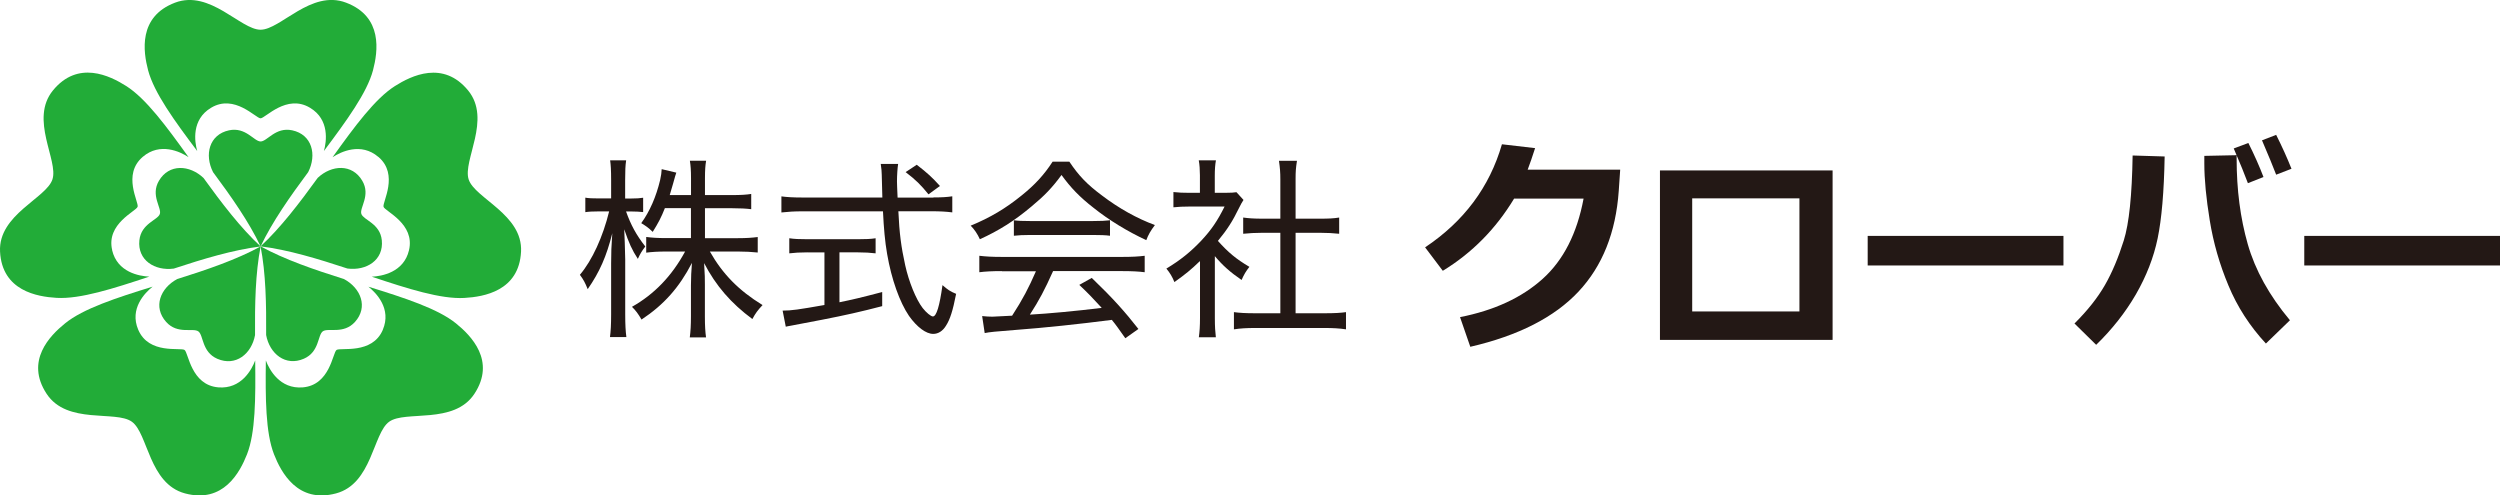 <svg width="217" height="43" viewBox="0 0 217 43" fill="none" xmlns="http://www.w3.org/2000/svg">
<path d="M54.336 18.342C54.761 19.534 55.22 20.377 56.011 21.397C55.706 21.799 55.572 22.016 55.366 22.471C54.861 21.7 54.589 21.095 54.183 19.903C54.216 20.627 54.249 21.483 54.269 22.523V27.277C54.269 28.199 54.303 28.752 54.369 29.259H52.946C53.013 28.738 53.046 28.186 53.046 27.277V22.846C53.046 21.957 53.066 21.384 53.146 20.245C52.641 22.273 52.029 23.636 51.012 25.098C50.792 24.544 50.639 24.261 50.334 23.853C51.404 22.596 52.335 20.548 52.873 18.349H51.976C51.484 18.349 51.078 18.369 50.806 18.415V17.157C51.091 17.21 51.431 17.223 51.976 17.223H53.046V15.663C53.046 14.721 53.013 14.3 52.96 13.918H54.349C54.283 14.352 54.263 14.827 54.263 15.65V17.23H54.808C55.267 17.23 55.519 17.21 55.825 17.164V18.408C55.506 18.375 55.18 18.356 54.828 18.356H54.336V18.342ZM57.707 18.079C57.388 18.882 57.148 19.337 56.656 20.127C56.284 19.771 56.131 19.659 55.659 19.369C56.404 18.342 56.949 17.085 57.301 15.623C57.388 15.235 57.421 14.965 57.434 14.682L58.704 14.985C58.66 15.099 58.564 15.424 58.418 15.959C58.318 16.328 58.252 16.545 58.132 16.933H59.98V15.459C59.98 14.767 59.947 14.366 59.881 13.951H61.29C61.224 14.352 61.191 14.754 61.191 15.459V16.933H63.531C64.309 16.933 64.787 16.901 65.206 16.835V18.158C64.781 18.105 64.255 18.073 63.511 18.073H61.191V20.673H64.056C64.787 20.673 65.259 20.64 65.771 20.574V21.918C65.226 21.865 64.721 21.832 64.056 21.832H61.616C62.733 23.794 64.109 25.203 66.19 26.48C65.765 26.934 65.579 27.185 65.306 27.692C63.458 26.329 62.135 24.801 61.117 22.839C61.184 23.932 61.184 24.149 61.184 24.703V27.474C61.184 28.278 61.217 28.798 61.284 29.285H59.874C59.941 28.765 59.974 28.225 59.974 27.455V24.768C59.974 24.149 60.007 23.458 60.06 22.82C58.957 24.953 57.633 26.447 55.685 27.738C55.38 27.218 55.194 26.967 54.855 26.632C56.789 25.539 58.312 23.965 59.468 21.832H57.84C57.128 21.832 56.57 21.865 56.091 21.931V20.568C56.583 20.634 57.088 20.667 57.84 20.667H59.974V18.066H57.7L57.707 18.079Z" fill="#231815"/>
<path d="M81.016 17.138C81.761 17.138 82.24 17.105 82.659 17.039V18.435C82.153 18.369 81.588 18.336 80.843 18.336H77.978C78.064 20.232 78.217 21.411 78.57 23.017C78.889 24.459 79.5 25.973 80.092 26.744C80.398 27.132 80.803 27.468 80.976 27.468C81.282 27.468 81.555 26.579 81.808 24.749C82.266 25.15 82.466 25.289 82.991 25.506C82.705 26.968 82.466 27.725 82.107 28.278C81.821 28.745 81.428 28.982 81.003 28.982C80.378 28.982 79.594 28.396 78.902 27.422C78.091 26.23 77.38 24.248 77.001 22.036C76.814 20.963 76.715 19.837 76.642 18.343H69.641C68.963 18.343 68.417 18.375 67.826 18.441V17.046C68.298 17.111 68.876 17.144 69.641 17.144H76.588C76.566 16.438 76.549 15.773 76.535 15.149C76.535 14.925 76.506 14.618 76.449 14.227H77.958C77.905 14.544 77.858 15.215 77.858 15.755C77.858 16.005 77.878 16.341 77.911 17.151H80.996L81.016 17.138ZM70.086 21.904C69.461 21.904 68.936 21.937 68.51 21.99V20.68C68.916 20.746 69.395 20.765 70.106 20.765H74.428C75.139 20.765 75.598 20.746 76.003 20.68V21.99C75.564 21.937 75.073 21.904 74.441 21.904H72.865V26.237C74.015 26 74.68 25.848 76.575 25.348V26.573C74.713 27.06 73.357 27.363 71.369 27.751C71.236 27.784 70.319 27.955 68.643 28.271C68.424 28.304 68.371 28.324 68.205 28.357L67.932 26.961C68.697 26.961 69.288 26.875 71.562 26.474V21.911H70.086V21.904ZM80.591 16.868C79.946 16.064 79.487 15.61 78.609 14.939L79.574 14.3C80.524 15.037 80.91 15.393 81.588 16.143L80.591 16.868Z" fill="#231815"/>
<path d="M92.817 14.03C93.629 15.242 94.34 15.992 95.65 16.967C97.126 18.093 98.701 18.962 100.244 19.535C99.871 20.035 99.665 20.39 99.499 20.845C97.903 20.107 96.261 19.113 94.905 18.027C93.735 17.118 92.937 16.295 92.139 15.189C91.341 16.282 90.65 17 89.526 17.928C88.05 19.172 86.681 20.028 85.052 20.766C84.846 20.311 84.58 19.91 84.254 19.587C85.969 18.883 87.306 18.079 88.675 16.967C89.826 16.045 90.643 15.156 91.368 14.03H92.811H92.817ZM86.953 23.531C86.109 23.531 85.511 23.564 85.005 23.63V22.201C85.551 22.267 86.122 22.3 86.953 22.3H97.412C98.276 22.3 98.834 22.267 99.359 22.201V23.63C98.854 23.564 98.256 23.531 97.412 23.531H91.408C90.663 25.19 90.204 26.053 89.393 27.31C90.956 27.225 93.462 26.994 95.63 26.724C94.785 25.802 94.46 25.467 93.682 24.729L94.765 24.123C96.614 25.901 97.644 27.06 98.814 28.555L97.677 29.358C97.086 28.522 96.88 28.219 96.507 27.765C93.662 28.133 90.677 28.449 88.13 28.64C86.402 28.772 85.89 28.825 85.471 28.91L85.251 27.435C85.571 27.468 85.876 27.488 86.136 27.488C86.295 27.488 86.867 27.459 87.851 27.402C88.769 25.993 89.307 24.953 89.919 23.544H86.953V23.531ZM88.004 19.12C88.396 19.172 88.749 19.186 89.38 19.186H94.892C95.55 19.186 95.962 19.166 96.348 19.12V20.463C95.942 20.41 95.517 20.397 94.905 20.397H89.36C88.855 20.397 88.376 20.417 88.004 20.463V19.12Z" fill="#231815"/>
<path d="M105.449 27.613C105.449 28.35 105.483 28.824 105.536 29.272H104.06C104.126 28.785 104.16 28.317 104.16 27.593V22.655C103.362 23.425 102.923 23.781 101.939 24.485C101.753 24.018 101.547 23.682 101.241 23.313C102.444 22.589 103.342 21.871 104.293 20.864C105.137 19.956 105.669 19.185 106.294 17.928H103.242C102.697 17.928 102.325 17.947 101.853 17.994V16.67C102.345 16.723 102.664 16.736 103.189 16.736H104.153V15.208C104.153 14.754 104.12 14.267 104.053 13.918H105.543C105.476 14.274 105.443 14.708 105.443 15.241V16.736H106.36C106.852 16.736 107.125 16.716 107.324 16.683L107.936 17.355C107.816 17.539 107.697 17.743 107.544 18.059C106.999 19.185 106.527 19.923 105.715 20.91C106.6 21.898 107.278 22.471 108.448 23.162C108.142 23.55 107.976 23.833 107.77 24.301C106.786 23.629 106.128 23.043 105.449 22.233V27.606V27.613ZM112.464 27.191H114.97C115.854 27.191 116.38 27.158 116.832 27.093V28.587C116.286 28.502 115.681 28.469 114.97 28.469H108.953C108.209 28.469 107.65 28.502 107.105 28.587V27.093C107.597 27.158 108.089 27.191 108.967 27.191H111.134V20.206H109.572C108.96 20.206 108.421 20.239 107.909 20.291V18.882C108.368 18.948 108.84 18.981 109.572 18.981H111.134V15.538C111.134 14.952 111.101 14.583 111.014 13.957H112.577C112.477 14.596 112.457 14.912 112.457 15.538V18.981H114.578C115.322 18.981 115.768 18.961 116.24 18.882V20.291C115.735 20.239 115.203 20.206 114.578 20.206H112.457V27.191H112.464Z" fill="#231815"/>
<path d="M140.633 14.728L140.507 16.572C140.254 20.18 139.091 23.096 137.01 25.315C134.929 27.534 131.804 29.134 127.622 30.102L126.731 27.527C129.703 26.941 132.09 25.835 133.898 24.209C135.707 22.583 136.89 20.259 137.455 17.237H131.425C129.843 19.857 127.782 21.951 125.235 23.505L123.699 21.47C127.077 19.212 129.297 16.229 130.368 12.523L133.247 12.858C133.014 13.589 132.795 14.214 132.602 14.728H140.64H140.633Z" fill="#231815"/>
<path d="M159.069 29.503H144.084V14.794H159.069V29.503ZM156.191 27.034V17.217H146.883V27.034H156.191Z" fill="#231815"/>
<path d="M179.108 23.043H162.115V20.476H179.108V23.043Z" fill="#231815"/>
<path d="M187.891 13.589C187.838 16.644 187.631 19.008 187.286 20.68C186.94 22.352 186.302 23.979 185.391 25.559C184.473 27.139 183.323 28.594 181.947 29.93L180.065 28.08C181.209 26.941 182.087 25.829 182.712 24.736C183.336 23.649 183.875 22.359 184.34 20.884C184.806 19.409 185.058 16.94 185.112 13.497L187.897 13.582L187.891 13.589ZM198.761 27.804L196.68 29.819C195.277 28.304 194.193 26.625 193.429 24.782C192.658 22.945 192.119 21.062 191.807 19.133C191.494 17.21 191.335 15.558 191.335 14.188V13.53L194.14 13.471V13.787C194.14 16.46 194.459 18.929 195.104 21.187C195.749 23.445 196.966 25.644 198.761 27.791V27.804ZM196.467 15.367L195.118 15.9C194.865 15.209 194.453 14.201 193.888 12.885L195.158 12.411C195.676 13.444 196.115 14.432 196.474 15.373L196.467 15.367ZM198.901 14.649L197.571 15.163C197.312 14.478 196.899 13.49 196.341 12.18L197.571 11.706C198.076 12.713 198.522 13.694 198.901 14.649Z" fill="#231815"/>
<path d="M217.005 23.043H200.011V20.476H217.005V23.043Z" fill="#231815"/>
<path d="M18.321 9.355C20.355 8.13 22.204 10.27 22.616 10.27C23.028 10.27 24.876 8.13 26.911 9.355C28.619 10.376 28.347 12.285 28.114 13.108C30.082 10.481 31.857 8.051 32.376 6.103C32.801 4.483 33.26 1.448 30.036 0.23C26.997 -0.923 24.351 2.58 22.616 2.58C20.881 2.58 18.235 -0.916 15.196 0.23C11.978 1.448 12.431 4.483 12.856 6.103C13.374 8.051 15.143 10.488 17.118 13.108C16.885 12.285 16.612 10.376 18.321 9.355Z" fill="#22AC38"/>
<path d="M22.622 21.384C23.633 19.251 25.175 17.059 26.751 14.939C27.516 13.438 27.097 11.68 25.362 11.311C23.912 11.002 23.194 12.279 22.622 12.279C22.051 12.279 21.333 11.002 19.883 11.311C18.148 11.68 17.729 13.438 18.494 14.945C20.07 17.065 21.612 19.258 22.622 21.391V21.384Z" fill="#22AC38"/>
<path d="M17.663 15.446C16.459 14.307 14.671 14.195 13.793 15.696C13.049 16.967 14.053 18.04 13.873 18.573C13.7 19.106 12.251 19.39 12.098 20.858C11.918 22.583 13.434 23.531 15.083 23.314C17.623 22.477 20.236 21.687 22.622 21.391C20.867 19.765 19.225 17.605 17.663 15.446Z" fill="#22AC38"/>
<path d="M9.738 21.713C9.193 19.416 11.819 18.342 11.945 17.947C12.072 17.559 10.589 15.156 12.391 13.615C13.9 12.325 15.648 13.167 16.366 13.641C14.452 10.975 12.67 8.552 10.954 7.466C9.532 6.564 6.759 5.201 4.592 7.854C2.551 10.363 5.091 13.931 4.552 15.57C4.02 17.21 -0.155 18.625 0.004 21.838C0.177 25.249 3.236 25.756 4.918 25.855C6.952 25.973 9.838 25.051 12.962 24.011C12.098 23.972 10.183 23.642 9.731 21.713H9.738Z" fill="#22AC38"/>
<path d="M15.382 24.222C13.913 25.005 13.261 26.651 14.425 27.948C15.415 29.048 16.752 28.429 17.217 28.765C17.676 29.094 17.503 30.549 18.859 31.142C20.462 31.839 21.838 30.713 22.137 29.087C22.117 26.434 22.164 23.728 22.622 21.391C20.522 22.543 17.935 23.419 15.382 24.222Z" fill="#22AC38"/>
<path d="M18.953 33.623C16.579 33.426 16.36 30.621 16.021 30.378C15.681 30.134 12.922 30.792 11.998 28.62C11.22 26.796 12.577 25.413 13.248 24.88C10.097 25.854 7.218 26.789 5.642 28.073C4.333 29.133 2.165 31.326 4.047 34.183C5.822 36.883 10.037 35.592 11.446 36.606C12.856 37.62 12.916 41.985 16.061 42.828C19.391 43.717 20.821 40.998 21.439 39.437C22.177 37.561 22.19 34.558 22.151 31.286C21.851 32.089 20.941 33.788 18.946 33.623H18.953Z" fill="#22AC38"/>
<path d="M23.101 29.081C23.401 30.707 24.783 31.833 26.379 31.135C27.735 30.542 27.562 29.094 28.021 28.758C28.48 28.429 29.823 29.041 30.814 27.941C31.977 26.651 31.319 25.005 29.856 24.221C27.303 23.418 24.717 22.536 22.616 21.384C23.075 23.721 23.121 26.427 23.101 29.081Z" fill="#22AC38"/>
<path d="M33.234 28.62C32.309 30.793 29.55 30.134 29.211 30.378C28.872 30.621 28.653 33.426 26.279 33.624C24.291 33.788 23.374 32.09 23.075 31.286C23.035 34.559 23.048 37.554 23.786 39.437C24.398 40.998 25.834 43.717 29.165 42.828C32.303 41.992 32.369 37.62 33.779 36.606C35.188 35.592 39.403 36.883 41.178 34.183C43.06 31.326 40.893 29.133 39.583 28.073C38.007 26.796 35.128 25.861 31.977 24.887C32.655 25.42 34.005 26.803 33.227 28.626L33.234 28.62Z" fill="#22AC38"/>
<path d="M32.848 13.622C34.65 15.162 33.167 17.559 33.293 17.954C33.42 18.343 36.046 19.422 35.501 21.72C35.049 23.649 33.127 23.978 32.27 24.018C35.401 25.065 38.286 25.98 40.314 25.861C42.003 25.763 45.054 25.256 45.227 21.845C45.394 18.626 41.218 17.217 40.68 15.577C40.141 13.938 42.681 10.369 40.64 7.861C38.472 5.207 35.7 6.57 34.277 7.472C32.562 8.559 30.774 10.982 28.866 13.648C29.584 13.174 31.332 12.331 32.841 13.622H32.848Z" fill="#22AC38"/>
<path d="M33.141 20.851C32.994 19.389 31.545 19.106 31.365 18.566C31.192 18.033 32.196 16.96 31.445 15.689C30.568 14.194 28.779 14.306 27.576 15.439C26.013 17.598 24.371 19.758 22.616 21.384C25.003 21.674 27.609 22.471 30.155 23.307C31.804 23.524 33.32 22.576 33.141 20.851Z" fill="#22AC38"/>
</svg>
